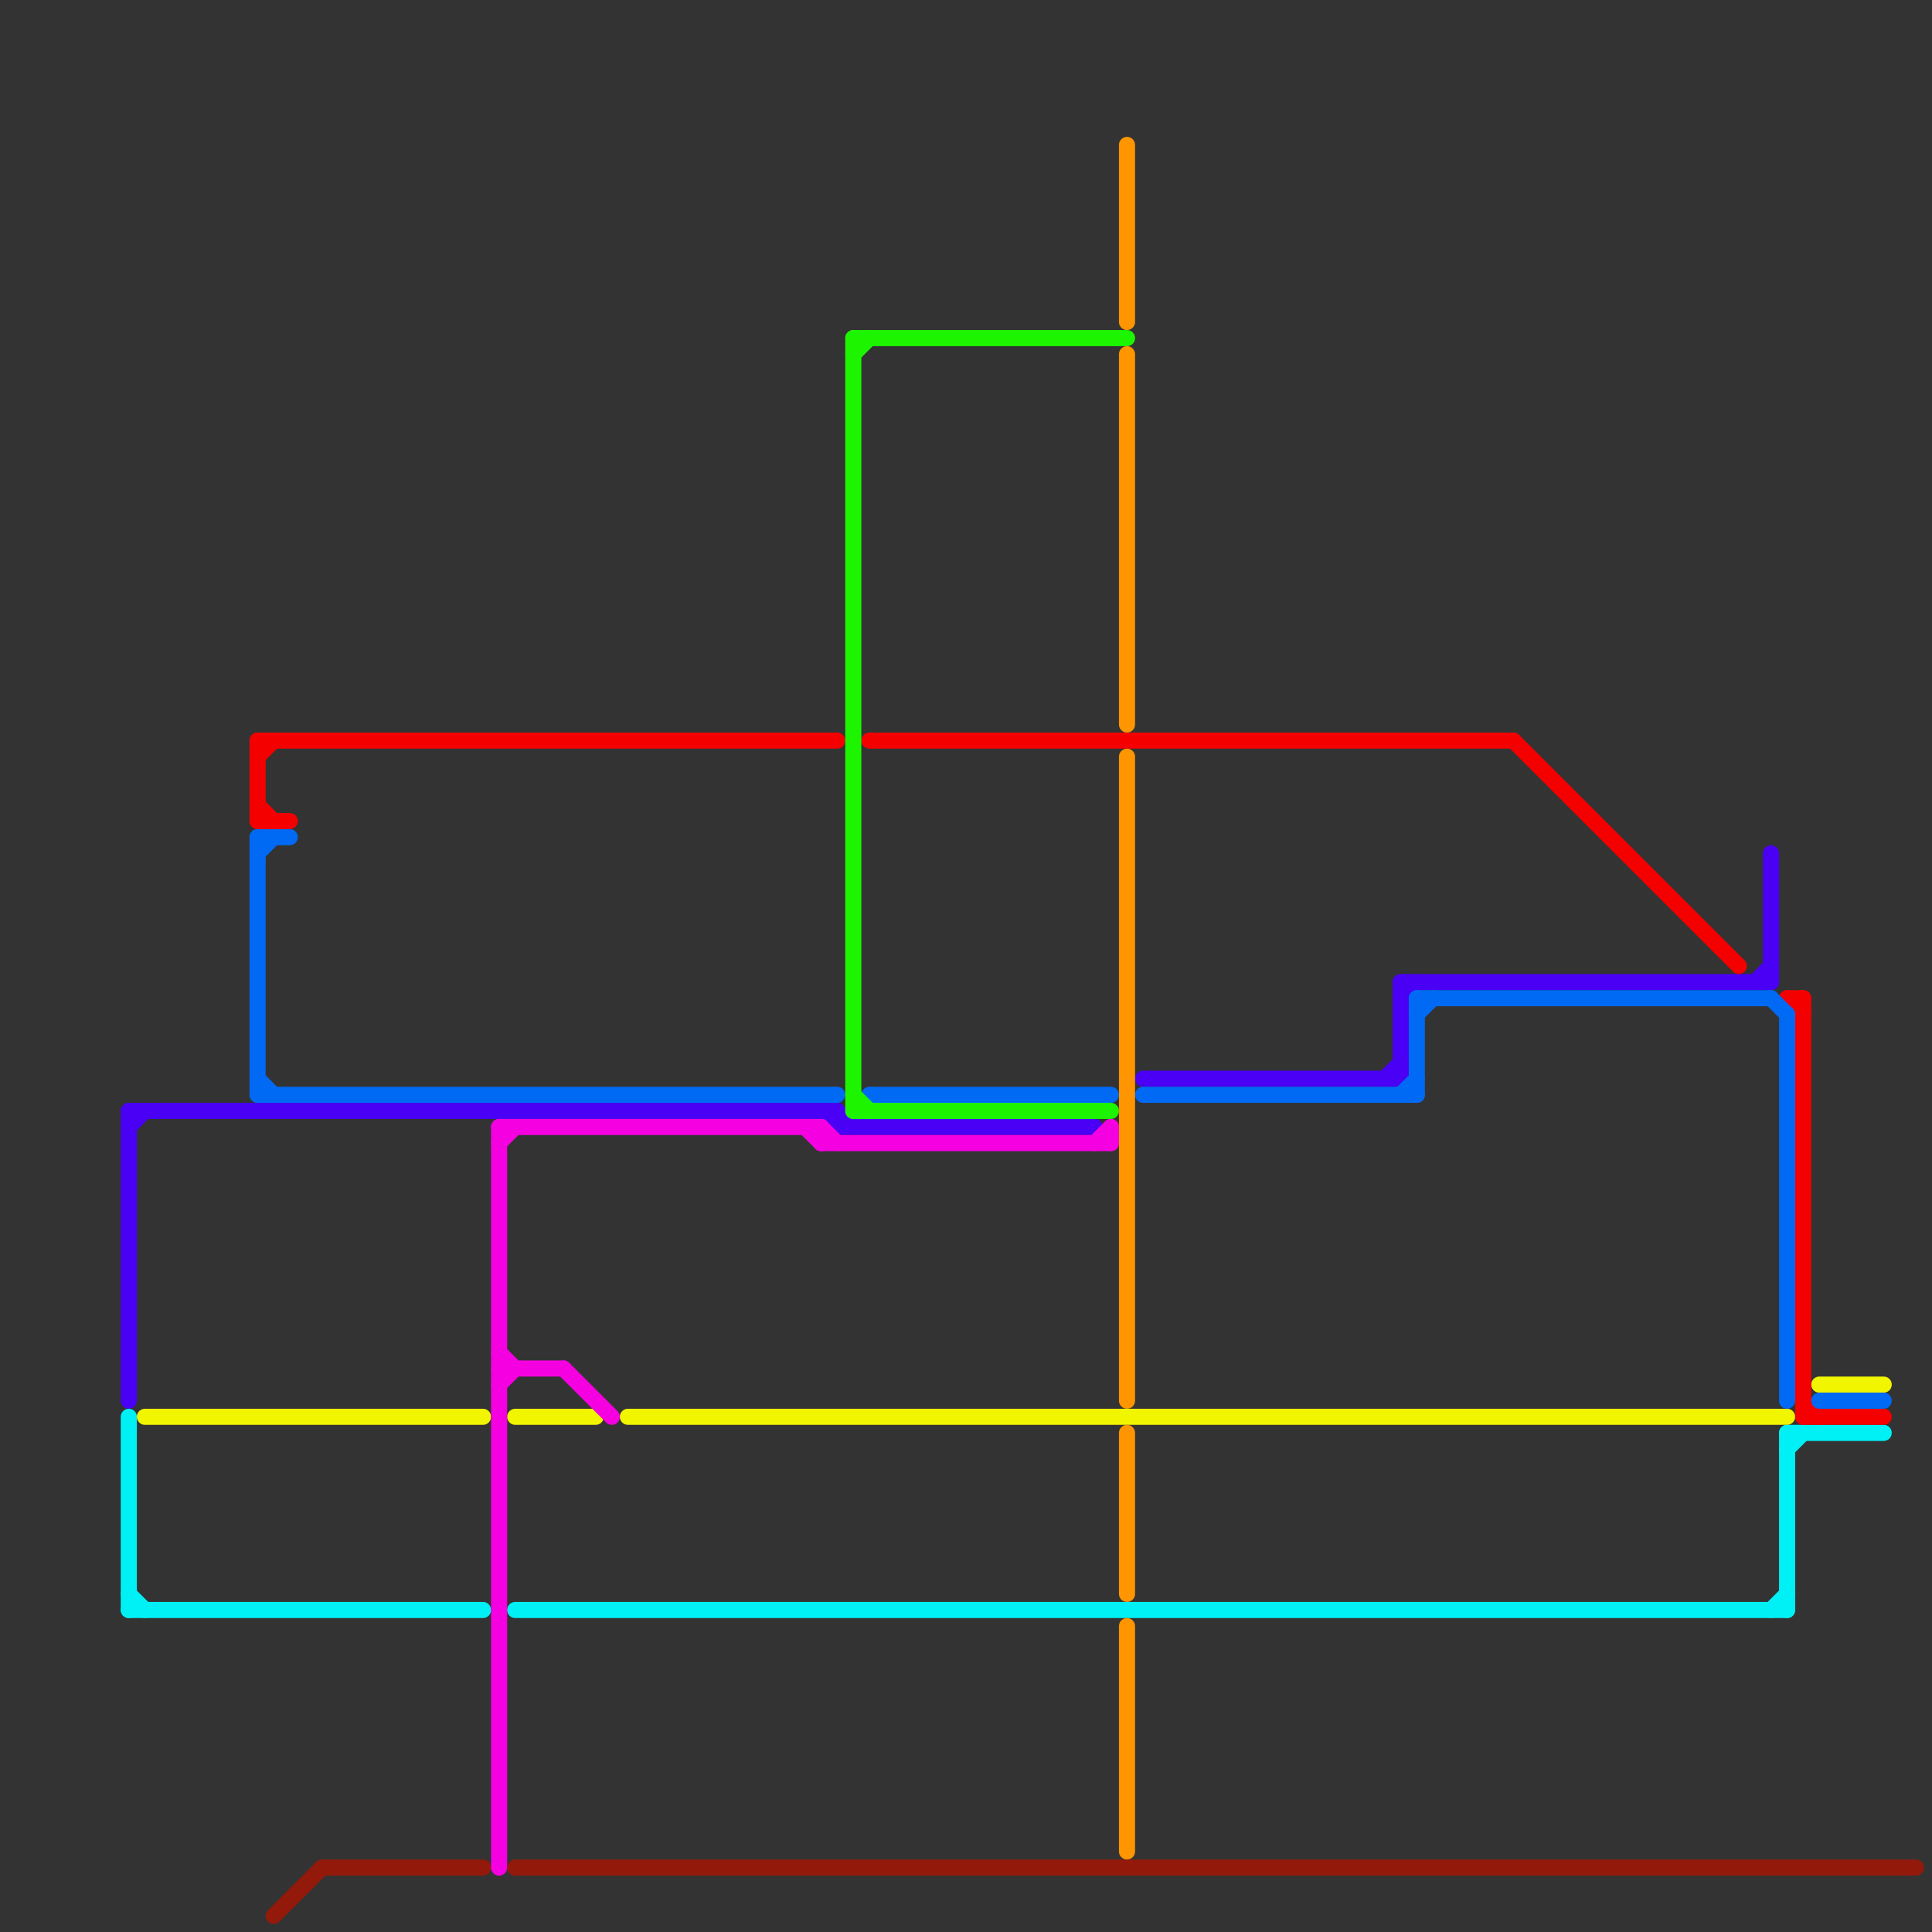 
<svg version="1.1" xmlns="http://www.w3.org/2000/svg" viewBox="0 0 120 120">
<rect x="0" y="0" width="120" height="120" fill="#333333" stroke="none"/>
<style>text { font: 1px Helvetica; font-weight: 600; white-space: pre; dominant-baseline: central; } line { stroke-width: 1; fill: none; stroke-linecap: round; stroke-linejoin: round; } .c0 { stroke: #00f1f5 } .c1 { stroke: #4900f5 } .c2 { stroke: #f1f500 } .c3 { stroke: #93190b } .c4 { stroke: #f50000 } .c5 { stroke: #006af5 } .c6 { stroke: #f500e0 } .c7 { stroke: #1df500 } .c8 { stroke: #ff9500 }</style><defs><g id="wm-xf"><circle r="1.2" fill="#000"/><circle r="0.9" fill="#fff"/><circle r="0.6" fill="#000"/><circle r="0.3" fill="#fff"/></g><g id="wm"><circle r="0.6" fill="#000"/><circle r="0.3" fill="#fff"/></g></defs><line class="c0" x1="32" y1="100" x2="111" y2="100"/><line class="c0" x1="111" y1="89" x2="117" y2="89"/><line class="c0" x1="8" y1="99" x2="9" y2="100"/><line class="c0" x1="111" y1="90" x2="112" y2="89"/><line class="c0" x1="8" y1="88" x2="8" y2="100"/><line class="c0" x1="8" y1="100" x2="30" y2="100"/><line class="c0" x1="111" y1="89" x2="111" y2="100"/><line class="c0" x1="110" y1="100" x2="111" y2="99"/><line class="c1" x1="71" y1="67" x2="87" y2="67"/><line class="c1" x1="8" y1="70" x2="9" y2="69"/><line class="c1" x1="87" y1="62" x2="88" y2="61"/><line class="c1" x1="110" y1="53" x2="110" y2="61"/><line class="c1" x1="51" y1="69" x2="52" y2="70"/><line class="c1" x1="52" y1="69" x2="52" y2="70"/><line class="c1" x1="52" y1="69" x2="53" y2="70"/><line class="c1" x1="86" y1="67" x2="87" y2="66"/><line class="c1" x1="87" y1="61" x2="110" y2="61"/><line class="c1" x1="8" y1="69" x2="52" y2="69"/><line class="c1" x1="109" y1="61" x2="110" y2="60"/><line class="c1" x1="52" y1="70" x2="68" y2="70"/><line class="c1" x1="87" y1="61" x2="87" y2="67"/><line class="c1" x1="8" y1="69" x2="8" y2="87"/><line class="c2" x1="113" y1="86" x2="117" y2="86"/><line class="c2" x1="32" y1="88" x2="37" y2="88"/><line class="c2" x1="39" y1="88" x2="111" y2="88"/><line class="c2" x1="9" y1="88" x2="30" y2="88"/><line class="c3" x1="17" y1="119" x2="20" y2="116"/><line class="c3" x1="32" y1="116" x2="119" y2="116"/><line class="c3" x1="20" y1="116" x2="30" y2="116"/><line class="c4" x1="16" y1="46" x2="16" y2="51"/><line class="c4" x1="111" y1="62" x2="112" y2="62"/><line class="c4" x1="16" y1="50" x2="17" y2="51"/><line class="c4" x1="16" y1="47" x2="17" y2="46"/><line class="c4" x1="16" y1="46" x2="52" y2="46"/><line class="c4" x1="16" y1="51" x2="18" y2="51"/><line class="c4" x1="112" y1="62" x2="112" y2="88"/><line class="c4" x1="94" y1="46" x2="108" y2="60"/><line class="c4" x1="54" y1="46" x2="94" y2="46"/><line class="c4" x1="112" y1="88" x2="117" y2="88"/><line class="c4" x1="112" y1="87" x2="113" y2="88"/><line class="c4" x1="111" y1="62" x2="112" y2="63"/><line class="c5" x1="113" y1="87" x2="117" y2="87"/><line class="c5" x1="16" y1="68" x2="52" y2="68"/><line class="c5" x1="88" y1="62" x2="110" y2="62"/><line class="c5" x1="54" y1="68" x2="69" y2="68"/><line class="c5" x1="16" y1="53" x2="17" y2="52"/><line class="c5" x1="16" y1="67" x2="17" y2="68"/><line class="c5" x1="110" y1="62" x2="111" y2="63"/><line class="c5" x1="88" y1="63" x2="89" y2="62"/><line class="c5" x1="111" y1="63" x2="111" y2="87"/><line class="c5" x1="71" y1="68" x2="88" y2="68"/><line class="c5" x1="88" y1="62" x2="88" y2="68"/><line class="c5" x1="16" y1="52" x2="16" y2="68"/><line class="c5" x1="87" y1="68" x2="88" y2="67"/><line class="c5" x1="16" y1="52" x2="18" y2="52"/><line class="c6" x1="51" y1="70" x2="51" y2="71"/><line class="c6" x1="31" y1="70" x2="31" y2="116"/><line class="c6" x1="31" y1="84" x2="32" y2="85"/><line class="c6" x1="31" y1="70" x2="51" y2="70"/><line class="c6" x1="31" y1="86" x2="32" y2="85"/><line class="c6" x1="31" y1="85" x2="35" y2="85"/><line class="c6" x1="31" y1="71" x2="32" y2="70"/><line class="c6" x1="35" y1="85" x2="38" y2="88"/><line class="c6" x1="51" y1="71" x2="69" y2="71"/><line class="c6" x1="69" y1="70" x2="69" y2="71"/><line class="c6" x1="51" y1="70" x2="52" y2="71"/><line class="c6" x1="68" y1="71" x2="69" y2="70"/><line class="c6" x1="50" y1="70" x2="51" y2="71"/><line class="c7" x1="53" y1="21" x2="70" y2="21"/><line class="c7" x1="53" y1="68" x2="54" y2="69"/><line class="c7" x1="53" y1="21" x2="53" y2="69"/><line class="c7" x1="53" y1="22" x2="54" y2="21"/><line class="c7" x1="53" y1="69" x2="69" y2="69"/><line class="c8" x1="70" y1="22" x2="70" y2="45"/><line class="c8" x1="70" y1="47" x2="70" y2="87"/><line class="c8" x1="70" y1="101" x2="70" y2="115"/><line class="c8" x1="70" y1="89" x2="70" y2="99"/><line class="c8" x1="70" y1="9" x2="70" y2="20"/>
</svg>
